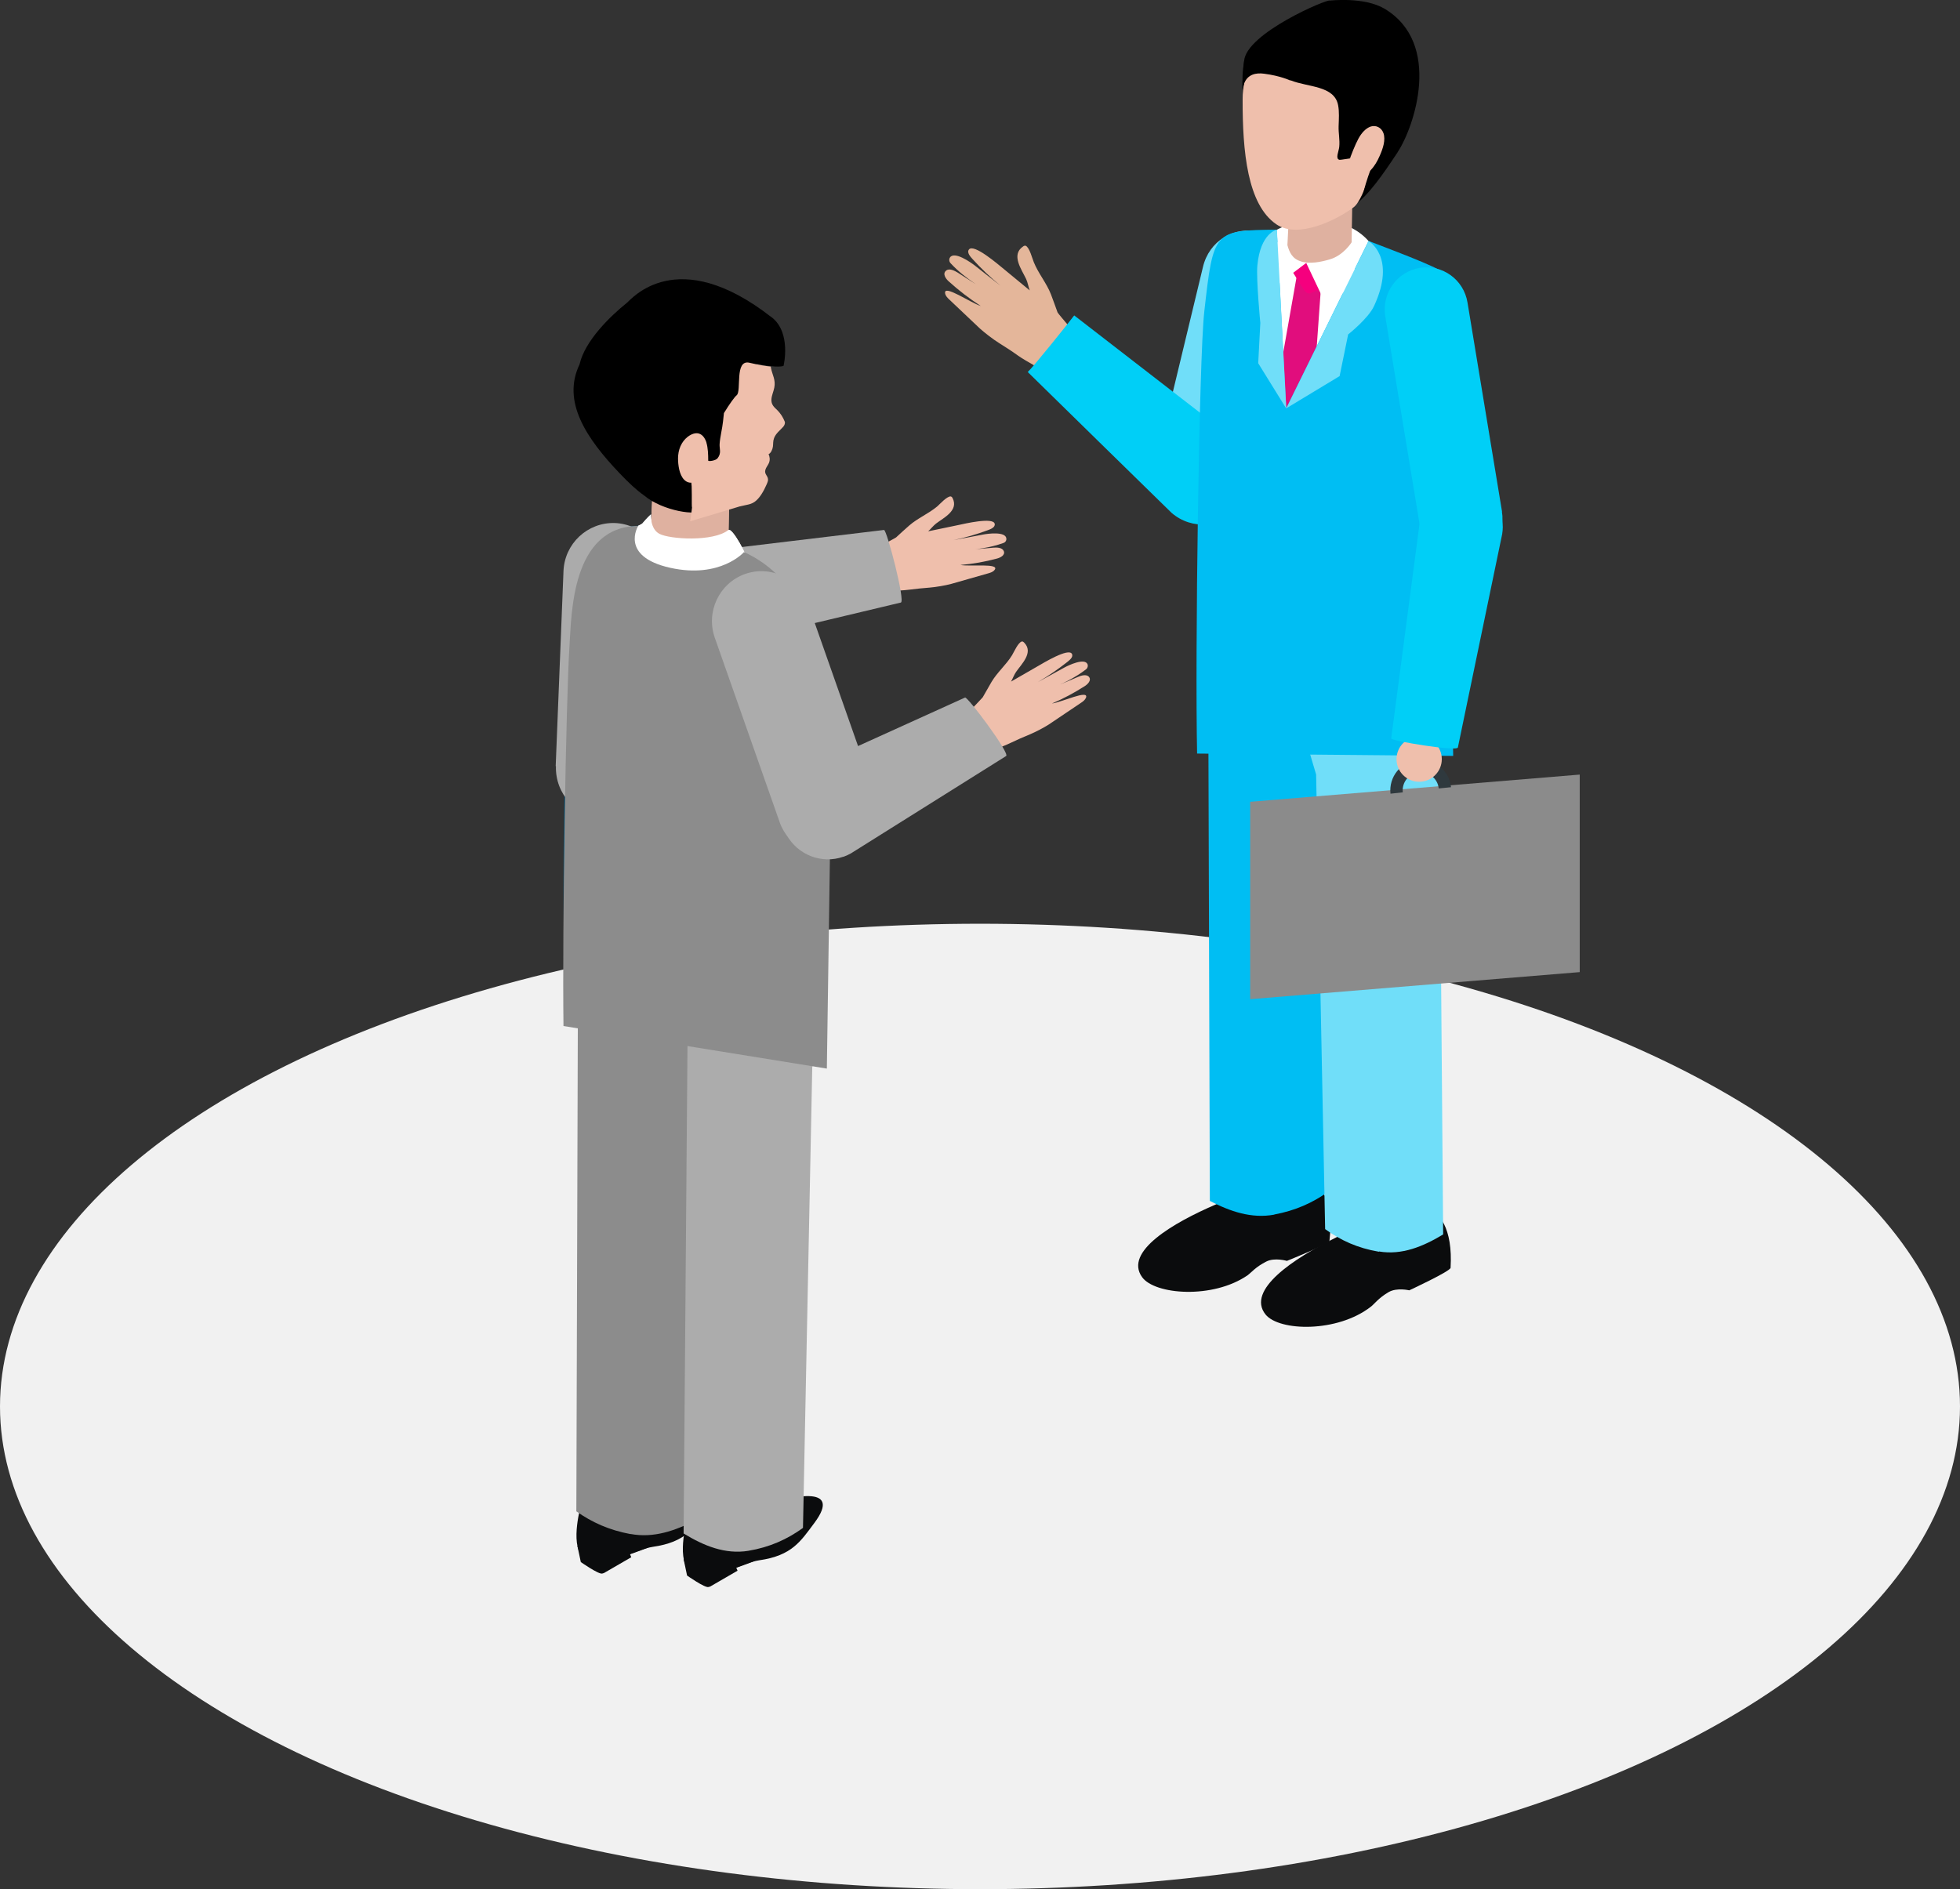 <?xml version="1.0" encoding="UTF-8"?>
<svg id="_レイヤー_2" data-name="レイヤー_2" xmlns="http://www.w3.org/2000/svg" viewBox="0 0 158.44 152.74">
  <rect x="0" y="0" width="158.44" height="152.74" fill="#333333" stroke="none"/>
  <defs>
    <style>
      .cls-1 {
        fill: #f1f1f1;
      }

      .cls-2 {
        fill: #dfb1a0;
      }

      .cls-3 {
        fill: #004c6f;
      }

      .cls-4 {
        fill: #dbdbdb;
      }

      .cls-5 {
        fill: #70def9;
      }

      .cls-6 {
        fill: #e10d7d;
      }

      .cls-7 {
        fill: #0b0c0d;
      }

      .cls-8 {
        fill: #fff;
      }

      .cls-9 {
        fill: #00cff7;
      }

      .cls-10 {
        fill: #f5007e;
      }

      .cls-11 {
        fill: #efbfac;
      }

      .cls-12 {
        fill: #8b8b8b;
      }

      .cls-13 {
        fill: #acacac;
      }

      .cls-14 {
        fill: #ababab;
      }

      .cls-15 {
        fill: none;
        stroke: #2f393e;
        stroke-miterlimit: 10;
      }

      .cls-16 {
        fill: #8c8c8c;
      }

      .cls-17 {
        fill: #00bef3;
      }

      .cls-18 {
        fill: #e4b69a;
      }
    </style>
  </defs>
  <g id="_レイヤー_5" data-name="レイヤー_5">
    <ellipse class="cls-1" cx="79.22" cy="113.72" rx="79.22" ry="39.03"/>
    <g>
      <g>
        <g>
          <path class="cls-11" d="M70.05,44.83c.02-.14,2.29-1.29,2.39-1.38.35-.32.7-.65,1.06-.96.69-.6,1.55-.95,2.26-1.54.21-.18.79-.84,1.1-.81.07.02.12.08.15.15.5.99-.74,1.58-1.34,2.04-.23.18-.42.43-.64.63.82-.17,1.63-.34,2.45-.51.47-.1,2.83-.66,2.93-.09.05.29-.35.43-.56.51-.89.33-1.82.6-2.76.8.8-.15,1.59-.3,2.39-.45.36-.07,1.81-.27,1.87.32.02.16-.08.31-.23.36-1.1.4-2.26.54-3.43.61.88-.08,1.77-.15,2.64-.23.23-.02.68-.02.81.27.15.35-.31.55-.54.61-1.01.27-1.92.43-2.96.52.78.15,3.21-.17,2.76.4-.13.17-.32.22-.52.28-1.15.32-1.83.53-2.98.85-.48.13-1.25.26-1.74.3-.6.05-1.07.09-1.67.17-.84.11-2.41.14-3.24-.01l-.2-2.83Z"/>
          <path class="cls-13" d="M57.73,52.23c.22,0,.43-.03.65-.07l14.44-3.44c.39-.07-1.14-5.91-1.36-5.87l-14.5,1.74c-2.07.4-3.43,2.42-3.05,4.51.35,1.86,1.98,3.16,3.81,3.12Z"/>
          <g>
            <path class="cls-7" d="M46.99,121.6s-.93,3.14.08,4.26c.28.31,1.49.41,2.88.1.92-.2,1.91-.76,2.82-.89,2.67-.38,3.36-1.54,4.46-3.03,2.36-3.15-1.92-2.21-4.72-1.21-2.93,1.04-5.52.77-5.52.77Z"/>
            <path class="cls-7" d="M49.71,124.85v-.61h-2.53v-.06l-.5.83.27,1.29s1.44,1.01,1.73.93c.05-.01.09-.03.14-.04l2.21-1.28-.1-.24c.45-.16.9-.32,1.37-.5l.03-.02h.01c.21-.07.41-.16.62-.24l.1-.06h-3.34Z"/>
          </g>
          <path class="cls-16" d="M50.97,124.04c-1.73-.32-3.12-.95-4.38-1.84l.15-49.32,9.65,1.74-.15,48.29c-1.65.86-3.41,1.47-5.27,1.12Z"/>
          <g>
            <path class="cls-7" d="M55.59,122.69s-.93,3.14.08,4.26c.28.31,1.49.41,2.88.1.92-.2,1.9-.76,2.81-.89,2.67-.38,3.36-1.54,4.47-3.02,2.36-3.16-1.92-2.22-4.72-1.22-2.93,1.05-5.52.77-5.52.77Z"/>
            <path class="cls-7" d="M58.3,125.94v-.61h-2.52v-.06l-.51.83.27,1.29s1.43,1.01,1.73.93c.05-.01.09-.03.14-.04l2.21-1.28-.1-.24c.45-.16.91-.32,1.37-.5l.04-.02h0c.21-.08.42-.16.63-.25l.1-.06h-3.35Z"/>
          </g>
          <path class="cls-13" d="M60.5,125.39c1.73-.29,3.14-.93,4.41-1.85l.75-37.25.82-2.76-10.87-3.55-.35,44.01c1.63,1,3.37,1.71,5.25,1.4Z"/>
          <g>
            <path class="cls-8" d="M61.53,48.79c0-2.92-3.16-5.68-6.21-7.06-1.15-.53-2.63.2-3.72.78-1.38.74-2.34,2.03-2.34,3.67,0,2.92.43,16.23,3.31,16.23s8.96-10.7,8.96-13.62Z"/>
            <path class="cls-4" d="M60.31,47.72c-.4-.63-3.84-1.86-6.73-1.86s-4.33-2.59-4.33.32.43,16.23,3.31,16.23,9.3-12.23,7.74-14.69Z"/>
            <path class="cls-11" d="M52.65,42.53c0,1.76,3.09,2.23,5.44,2.48,0,0,.01,0,.02,0,.49-.44.76-.87.76-.87l.07-3.54-6.2-.54-.12,2.42s.05.04.05.06Z"/>
            <path class="cls-8" d="M60.42,45.34c.02-.37-1.24-2.74-1.55-2.48-1.21.96-4.73.75-5.57.3-.76-.4-.68-1.57-.68-1.57,0,0-4.82,4.26,1.85,5.57,1.34.27,2.84.17,4.06-.43,1.04-.51,2.87-.42,1.9-1.4Z"/>
            <path class="cls-3" d="M49.05,80.48c4.61,2.6,10.72,2.69,15.14-.54,1.01-.73,1.87-1.65,2.62-2.69l.45-19.11c-.7-9.91-5.37-12.65-7.18-13.44,0,0-1.83,2.09-5.88,1.2-4.13-.92-2.59-3.39-2.59-3.39-5.39.07-5.38,7.11-5.55,9.62-.3,4.75-.59,14.85-.49,22.75.45,1.9,1.55,4.5,3.49,5.59Z"/>
          </g>
          <g>
            <path class="cls-14" d="M44.94,61.95c-.07,2.24,1.65,4.11,3.86,4.19h0c2.21.07,4.07-1.67,4.14-3.9l.62-15.77c.08-2.23-1.65-4.1-3.86-4.18h0c-2.21-.07-4.07,1.67-4.15,3.9l-.63,15.76Z"/>
            <path class="cls-8" d="M61.53,48.79c0-2.92-3.16-5.68-6.21-7.06-1.15-.53-2.63.2-3.72.78-1.38.74-2.34,2.03-2.34,3.67,0,2.92.43,16.23,3.31,16.23s8.96-10.7,8.96-13.62Z"/>
            <path class="cls-4" d="M60.31,47.72c-.4-.63-3.84-1.86-6.73-1.86s-4.33-2.59-4.33.32.43,16.23,3.31,16.23,9.3-12.23,7.74-14.69Z"/>
            <path class="cls-2" d="M52.65,42.53c0,1.76,3.09,2.23,5.44,2.48,0,0,.01,0,.02,0,.49-.44.76-.87.76-.87l.07-3.54-6.2-.54-.12,2.42s.05.04.05.06Z"/>
            <path class="cls-8" d="M60.42,45.34c.02-.37-1.24-2.74-1.55-2.48-1.21.96-4.73.75-5.57.3-.76-.4-.68-1.57-.68-1.57,0,0-4.82,4.26,1.85,5.57,1.34.27,2.84.17,4.06-.43,1.04-.51,2.87-.42,1.9-1.4Z"/>
            <path class="cls-16" d="M66.84,86.4l.41-28.25c-.7-9.91-5.3-12.72-7.11-13.51,0,0-1.9,2.17-5.96,1.27-4.13-.92-2.59-3.39-2.59-3.39-5.39.07-5.38,7.11-5.55,9.62-.3,4.74-.59,22.89-.49,30.82l21.28,3.44Z"/>
            <path class="cls-11" d="M77.59,58.43c-.02-.13,1.78-1.94,1.85-2.05.24-.41.47-.83.71-1.24.47-.79,1.19-1.39,1.66-2.16.14-.23.5-1.05.79-1.11.07-.02.13.03.19.09.79.79-.22,1.74-.65,2.36-.16.23-.27.54-.41.79.73-.42,1.45-.83,2.17-1.25.42-.24,2.48-1.5,2.75-.99.14.26-.21.52-.38.66-.75.59-1.55,1.14-2.37,1.62.71-.39,1.41-.78,2.13-1.17.33-.18,1.64-.81,1.88-.28.06.15.01.32-.12.42-.92.71-1.98,1.21-3.07,1.64.81-.35,1.63-.69,2.45-1.04.21-.09.64-.23.85,0,.25.29-.12.62-.32.75-.88.56-1.7,1-2.66,1.41.79-.1,3-1.16,2.75-.47-.08.19-.24.31-.41.42-1,.66-1.57,1.07-2.57,1.73-.41.27-1.11.63-1.56.82-.56.23-1,.42-1.54.68-.76.37-2.25.88-3.08.99l-1.06-2.63Z"/>
            <path class="cls-13" d="M68.17,69.28c.2-.07.4-.16.6-.27l12.56-7.88c.35-.19-3.13-4.84-3.32-4.73l-12.92,5.86c-1.84,1.02-2.52,3.37-1.51,5.23.91,1.66,2.87,2.39,4.59,1.78Z"/>
          </g>
          <path d="M62.38,25.66c-7.67-6-11.37-1.44-11.71-1.17-1.33,1.06-3.4,3.08-3.82,4.97,0,0,0,0,0,0-1.45,3.01.55,5.99,3.24,8.81.75.79,1.4,1.39,1.99,1.8,1.47,1.25,4.41,1.69,4.61,1.13.05-.14-.18-.56-.43-1.1.39-.23.79-.49,1.24-.81,3.1-2.18,4.39-5.28,3.65-9.87,0,0,0,0,0,0,1.83.37,2.19.16,2.19.16,0,0,.65-2.67-.95-3.92Z"/>
          <path class="cls-11" d="M55.86,39.01c.11,0,.03,2.01.08,2.03-.01.15-.13,1.07-.15,1.11l4.03-1.21c.18-.04.36-.08.55-.12.2-.04.4-.09.61-.23.43-.29.76-.89,1-1.44.04-.1.08-.19.1-.28.06-.39-.32-.49-.21-.88.05-.19.21-.37.29-.56.11-.28.05-.52-.03-.71.18-.07.32-.38.35-.61.03-.23,0-.44.09-.68.14-.38.48-.63.75-.93.1-.12.16-.29.12-.4-.15-.38-.36-.69-.61-.94-.23-.22-.51-.44-.47-.89.02-.29.17-.62.23-.92.13-.64-.16-1.05-.26-1.56,0-.05-.02-.1-.03-.15-.4-.04-.96-.13-1.72-.31-1.22-.28-.62,2.29-1.03,2.63-.17.13-.56.68-1.03,1.44-.03.22-.05.43-.07.65-.06.61-.25,1.29-.28,1.87-.02.37.17.72-.17,1.14-.15.19-.75.27-.75.18,0-.5-.02-1.02-.14-1.43,0-.02-.01-.04-.01-.05-.13-.39-.37-.7-.74-.73-.38-.03-.91.28-1.23.81-.38.64-.35,1.33-.27,1.88.1.67.4,1.3.99,1.31Z"/>
        </g>
        <path class="cls-13" d="M63.02,66.47c.75,2.1,3.05,3.19,5.13,2.43h0c2.08-.75,3.17-3.07,2.41-5.17l-5.23-14.87c-.75-2.1-3.04-3.19-5.13-2.44h0c-2.08.76-3.16,3.07-2.41,5.17l5.23,14.87Z"/>
      </g>
      <g>
        <path class="cls-18" d="M87.67,27.89c-.05.67-.44,1.16-.87,1.65-.56.65-1.24.94-1.36.97-.83-.37-2.59-1.36-3.15-1.76-.54-.39-.97-.66-1.54-1.02-.45-.28-1.13-.8-1.53-1.16-.95-.89-1.5-1.43-2.46-2.33-.16-.15-.32-.3-.36-.52-.14-.77,2.06.77,2.88,1.02-.95-.62-1.76-1.24-2.6-2-.19-.17-.53-.59-.2-.86.26-.22.7.02.92.15.49.31.98.63,1.47.94-.74-.5-1.43-1.04-2.03-1.69-.12-.13-.14-.33-.04-.47.36-.52,1.66.4,1.99.65.69.54,1.39,1.1,2.09,1.64-.81-.66-1.57-1.39-2.27-2.16-.16-.18-.48-.52-.28-.77.39-.5,2.39,1.24,2.8,1.57.7.58,1.41,1.16,2.11,1.74-.11-.29-.16-.64-.29-.92-.35-.75-1.25-1.95-.25-2.63.06-.05.14-.08.21-.06.31.12.54,1.05.66,1.33.37.92,1.03,1.68,1.39,2.61.19.48.35.97.53,1.45.03.1,2.2,2.61,2.2,2.62Z"/>
        <path class="cls-7" d="M103.33,94.83s4.87-.93,4.14,5.49c-.03.27-3.44,1.63-3.44,1.63,0,0-.99-.29-1.66.05-.86.43-1.24.91-1.5,1.1-2.82,1.96-7.53,1.59-8.55.16-1.47-2.06,2.51-4.39,5.98-5.88,3.64-1.56,5.02-2.54,5.02-2.54Z"/>
        <path class="cls-17" d="M103.01,98.2c1.71-.32,3.08-.94,4.31-1.81l-.15-48.66-9.52,1.71.15,47.66c1.63.85,3.37,1.45,5.21,1.11Z"/>
        <path class="cls-7" d="M112.83,97.26s4.81-1.2,4.43,5.25c-.02.28-3.34,1.82-3.34,1.82,0,0-1-.24-1.66.14-.83.48-1.18.99-1.44,1.18-2.71,2.12-7.42,2-8.52.63-1.57-1.97,2.26-4.52,5.66-6.2,3.55-1.76,4.88-2.81,4.88-2.81Z"/>
        <path class="cls-5" d="M111.47,101.21c-1.72-.29-3.1-.92-4.35-1.83l-.73-36.76-.81-2.73,10.73-3.5.35,43.42c-1.62.98-3.34,1.69-5.18,1.38Z"/>
        <g>
          <path class="cls-5" d="M101.04,39.05c-.5,2.11-2.59,3.42-4.68,2.93h0c-2.09-.5-3.38-2.61-2.89-4.72l3.77-15.66c.49-2.11,2.49-3.34,4.58-2.85l.09-.08c2.1.5,3.39,2.61,2.9,4.71l-3.77,15.66Z"/>
          <path class="cls-9" d="M86.83,25.5l12.94,10.01c1.63,1.41,1.82,3.89.42,5.53-1.4,1.65-3.85,1.84-5.48.43,0,0-11.58-11.33-11.63-11.39.45-.41,3.38-4.07,3.75-4.57Z"/>
        </g>
        <path class="cls-8" d="M111.69,22.39c0-2.75-2.25-4.55-4.98-4.55-1.2,0-2.49.19-3.5.74-1.32.7-2.22,1.92-2.22,3.46,0,2.75.4,15.3,3.12,15.3s7.57-12.21,7.57-14.96Z"/>
        <path class="cls-8" d="M111.43,23.49c-.38-.59-3.63-1.75-6.35-1.75s-4.08-2.45-4.08.31.4,15.3,3.12,15.3,8.78-11.54,7.31-13.86Z"/>
        <polygon class="cls-6" points="106.8 23 105.85 22.44 104.9 21.89 103.02 32.55 103.8 35.37 106.08 33.06 106.8 23"/>
        <path class="cls-10" d="M106.86,22.6c.14.22.14.66,0,.72l-.96.4c-.14.05-.36-.07-.5-.29l-.95-1.51c-.15-.22-.15-.67,0-.72l1.2.07,1.2,1.34Z"/>
        <path class="cls-17" d="M117.47,61.13l-.25-18.89c-1.53-15.44.32-18.84-.54-20.18-.27-.42-4.91-2.13-6.05-2.58l-6.66,13.54-.76-14.45c-5.09.06-5.12.05-5.86,6.63-.43,3.85-.75,27.82-.58,35.73l20.69.19Z"/>
        <polygon class="cls-8" points="107.25 24.76 110.48 22.16 107.92 21.02 105.59 21.26 107.25 24.76"/>
        <polygon class="cls-8" points="103.33 22.97 102.66 20.77 103 19.38 105.59 21.26 103.33 22.97"/>
        <path class="cls-2" d="M105.19,21.15c.75.2,1.55.04,2.28-.17,1.14-.32,1.79-1.39,1.79-1.39l.05-2.89-5.06-.44-.18,3.56c.16.59.41,1.13,1.12,1.32Z"/>
        <path d="M113,12.28c-2.44,3.69-4.42,6.4-7.55,4.32-2.6-1.72-4.76-5.61-5-9.37-.04-.77-.01-1.54.12-2.29.11-.65,6.92-4.89,6.92-4.89,0,0,2.78-.33,4.44.66,4.68,2.81,2.39,9.55,1.07,11.56Z"/>
        <path class="cls-11" d="M111.47,10.9c-.2,1.31-1.1,5.16-2.06,5.87-1.34,1-4.46,2.57-6.23,1.37-2.35-1.6-2.74-5.9-2.73-10.1,0-4.21,3.18-5,5.88-3.21,2.7,1.79,5.78,1.91,5.13,6.07Z"/>
        <path class="cls-5" d="M103.97,33.02l4.32-2.61.69-3.37s1.64-1.29,2.1-2.31c1.83-3.96-.45-5.24-.45-5.24l-6.66,13.54Z"/>
        <path class="cls-5" d="M103.97,33.02l-2.26-3.65.17-3.26s-.34-3.51-.24-4.63c.24-2.65,1.58-2.91,1.58-2.91l.76,14.45Z"/>
        <g>
          <path d="M107.49.05c-.13-.17-6.78,2.64-6.92,4.89-.05.76-.16,1.52-.12,2.29.03-.16.07-.3.11-.45.29-.78.97-.91,1.63-.82,1.32.17,2.09.54,2.09.54,0,0,.03,0,.06,0,1.39.56,3.53.41,3.83,2.01.1.52.06,1.11.04,1.69-.02.57.11,1.1.05,1.68-.04.37-.33.95.01,1.04.16.05,3.66-.67,2.66-.11.35-.04-.18.7-.72,2.74.08-.23,1.88-3.25,1.88-3.25v-6.64S107.7.34,107.49.05Z"/>
          <path class="cls-11" d="M111.83,10.76c-.16-.46-.62-.66-1.02-.53-.4.13-.75.52-1,.98-.25.46-.61,1.35-.77,1.86-.02.06.81,1.2.73,1.13.76.1,1.4-.75,1.76-1.6.26-.58.5-1.29.3-1.85Z"/>
        </g>
        <path class="cls-9" d="M121.41,41.37c.31,1.86-.94,3.6-2.77,3.9h0c-1.83.31-3.57-.95-3.87-2.8l-2.79-16.9c-.3-1.85.94-3.6,2.78-3.91h0c1.84-.3,3.57.95,3.87,2.81l2.79,16.9Z"/>
        <polygon class="cls-12" points="127.7 78.6 101.06 80.79 101.06 64.83 127.7 62.63 127.7 78.6"/>
        <path class="cls-15" d="M112.9,64.12c-.12-1.08.66-2.05,1.74-2.16s2.05.66,2.16,1.74"/>
        <circle class="cls-11" cx="114.72" cy="61.38" r="1.83"/>
        <path class="cls-9" d="M121.48,42.61c0,.19-.02.39-.05.58l-3.58,17.25c-.06.34-5.42-.54-5.39-.73l2.33-17.66c.32-1.85,2.06-3.09,3.89-2.78,1.64.29,2.8,1.73,2.8,3.35Z"/>
      </g>
    </g>
  </g>
</svg>